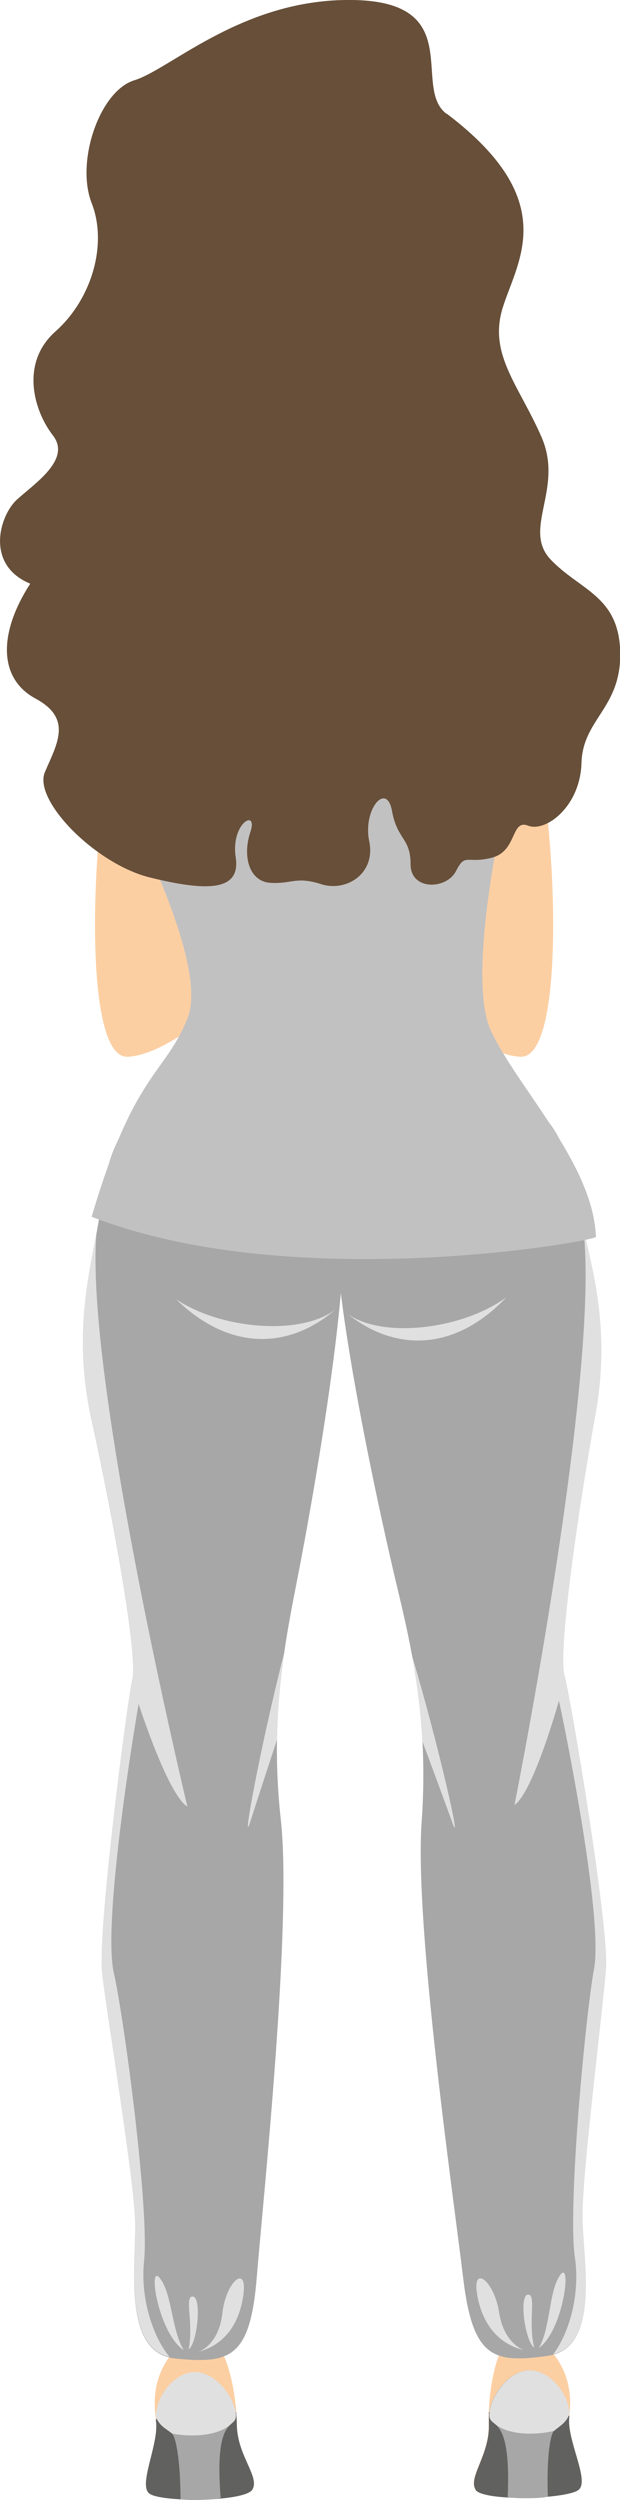 <?xml version="1.0" encoding="UTF-8"?>
<svg xmlns="http://www.w3.org/2000/svg" viewBox="0 0 33.01 132.95">
  <defs>
    <style>
      .uuid-a55e8afe-5fcd-4942-8194-bb8771baddf7 {
        fill: #fccfa3;
      }

      .uuid-42cd355d-1bcc-4b1b-add7-8f0f087af20f {
        isolation: isolate;
      }

      .uuid-45f9ad95-b89f-468a-b206-b9e7ae98e3c8 {
        fill: #674f39;
      }

      .uuid-4f8d6f82-2ad7-4e37-8477-b22bbbdc4b79 {
        fill: #a8a7a7;
      }

      .uuid-4bf76838-7a06-413f-9013-9dc706cbd68c {
        fill: #e0e0e0;
        mix-blend-mode: multiply;
      }

      .uuid-af5e0165-e7c4-4c29-90ff-e48fbaf5e503 {
        fill: #616160;
      }

      .uuid-cb41b3bf-8fa0-4d50-b90f-0b221a65d547 {
        fill: #c2c1c1;
      }
    </style>
  </defs>
  <g class="uuid-42cd355d-1bcc-4b1b-add7-8f0f087af20f">
    <g id="uuid-ba484d4b-0a54-4352-80a8-a32d8b9ad48b" data-name="Ebene 1">
      <g>
        <path class="uuid-a55e8afe-5fcd-4942-8194-bb8771baddf7" d="M5.37,43.41c-.57,5.33-.5,12.86,1.42,12.79,1.92-.07,4.76-2.56,4.76-2.56,0,0-.5-7.17-.5-7.96s-5.68-2.27-5.68-2.27Z"/>
        <path class="uuid-a55e8afe-5fcd-4942-8194-bb8771baddf7" d="M29.14,43.41c.57,5.33,.5,12.86-1.42,12.79-1.92-.07-4.76-2.56-4.76-2.56,0,0,.5-7.17,.5-7.96s5.68-2.27,5.68-2.27Z"/>
        <g>
          <g>
            <path class="uuid-a55e8afe-5fcd-4942-8194-bb8771baddf7" d="M9.14,125.18c-.87,1.08-1.02,2.31-.83,3.53,.19,1.21-.95,3.39-.36,3.88,.59,.49,5.13,.46,5.5-.21,.37-.67-.81-1.79-.84-3.4-.03-1.62-.37-3.08-.77-3.86-.4-.78-2.7,.08-2.7,.08Z"/>
            <path class="uuid-af5e0165-e7c4-4c29-90ff-e48fbaf5e503" d="M13.45,132.37c.37-.67-.81-1.79-.84-3.4,0-.24-.02-.47-.04-.69l-4.27,.37s0,.04,0,.07c.19,1.21-.95,3.39-.36,3.88,.59,.49,5.13,.46,5.5-.21Z"/>
            <path class="uuid-4f8d6f82-2ad7-4e37-8477-b22bbbdc4b79" d="M9.09,58.18c-2.65,.73-3.5,3.66-3.74,6.05-.25,2.4-1.64,6.03-.48,11.27s2.47,12.52,2.18,13.78c-.29,1.26-1.87,13.48-1.61,15.68,.26,2.21,1.66,10.67,1.75,13.05,.09,2.38-.75,7.13,2.16,7.42,2.91,.29,3.97-.04,4.32-4.31,.35-4.27,1.89-18.88,1.28-24.36-.61-5.49,.26-9.61,.92-12.99s3.01-16.19,2.34-20.31c-.67-4.12-3.61-6.79-9.12-5.27Z"/>
            <path class="uuid-4bf76838-7a06-413f-9013-9dc706cbd68c" d="M9.98,96.09s-5.5-22.88-4.84-30.55c-.44,2.35-1.24,5.59-.27,9.95,1.17,5.24,2.47,12.52,2.18,13.78-.29,1.26-1.87,13.48-1.61,15.68,.26,2.21,1.66,10.67,1.75,13.05,.09,2.29-.67,6.75,1.84,7.35-.93-1.14-1.56-3.18-1.36-5.1,.29-2.74-1.06-12.91-1.61-15.33-.55-2.42,.77-11.11,1.32-14.31,0,0,1.55,4.83,2.6,5.47Z"/>
            <path class="uuid-4bf76838-7a06-413f-9013-9dc706cbd68c" d="M9.79,124.99c-1.37-.91-1.94-4.67-1.28-3.84,.66,.83,.62,2.79,1.28,3.84Z"/>
            <path class="uuid-4bf76838-7a06-413f-9013-9dc706cbd68c" d="M10.04,124.95c.29-1.4-.25-2.86,.23-2.82,.48,.04,.24,2.49-.23,2.82Z"/>
            <path class="uuid-4bf76838-7a06-413f-9013-9dc706cbd68c" d="M10.58,125.07c.98-.27,2.06-1.04,2.36-2.9,.3-1.86-.91-.87-1.1,.84-.19,1.71-1.26,2.06-1.26,2.06Z"/>
            <path class="uuid-4f8d6f82-2ad7-4e37-8477-b22bbbdc4b79" d="M8.29,128.47c.13-1.37,1.3-2.49,2.34-2.29,1.04,.2,1.89,1.43,1.93,2.25,.05,.82-1.18-.15-.81,4.41-.24,.11-2,.16-2.14,.05,0-1.8-.21-3.26-.46-3.48-.25-.22-.73-.41-.86-.95Z"/>
            <path class="uuid-4bf76838-7a06-413f-9013-9dc706cbd68c" d="M10.63,126.17c-1.04-.2-2.21,.92-2.34,2.29,.13,.53,.61,.73,.86,.95h.01c.28,.09,2.12,.33,3.06-.43,.19-.19,.36-.25,.34-.56-.05-.82-.89-2.05-1.93-2.25Z"/>
            <path class="uuid-4bf76838-7a06-413f-9013-9dc706cbd68c" d="M13.31,96.93c.32-1.01,1.04-3.2,1.44-4.42,.03-1.66,.17-3.17,.37-4.57h0c-1.23,4.82-2.27,10.42-1.81,8.99Z"/>
          </g>
          <path class="uuid-4bf76838-7a06-413f-9013-9dc706cbd68c" d="M17.85,69.65c-1.9,1.42-6.15,1.02-8.48-.56,2.84,2.77,6,2.68,8.48,.56Z"/>
        </g>
        <g>
          <g>
            <path class="uuid-a55e8afe-5fcd-4942-8194-bb8771baddf7" d="M29.35,125.04c.91,1.05,1.11,2.27,.96,3.49-.14,1.22,1.08,3.35,.51,3.86-.57,.51-5.11,.65-5.51,0-.4-.65,.74-1.82,.71-3.43-.03-1.62,.26-3.09,.62-3.89,.37-.79,2.7-.03,2.7-.03Z"/>
            <path class="uuid-af5e0165-e7c4-4c29-90ff-e48fbaf5e503" d="M25.32,132.39c-.4-.65,.74-1.82,.71-3.43,0-.24,0-.47,0-.69l4.28,.2s0,.04,0,.07c-.14,1.22,1.08,3.35,.51,3.86-.57,.51-5.11,.65-5.51,0Z"/>
            <path class="uuid-4f8d6f82-2ad7-4e37-8477-b22bbbdc4b79" d="M26.82,58.09c2.67,.63,3.63,3.52,3.97,5.9,.34,2.38,1.87,5.96,.91,11.24s-1.99,12.6-1.65,13.85,2.38,13.4,2.21,15.61c-.17,2.21-1.25,10.73-1.25,13.11s1.02,7.1-1.87,7.49c-2.89,.4-3.97,.11-4.48-4.14-.51-4.26-2.61-18.79-2.21-24.29,.4-5.51-.62-9.59-1.42-12.94-.79-3.35-3.63-16.06-3.12-20.21,.51-4.14,3.35-6.93,8.91-5.62Z"/>
            <path class="uuid-4bf76838-7a06-413f-9013-9dc706cbd68c" d="M27.39,96s4.61-23.07,3.66-30.71c.53,2.33,1.46,5.54,.65,9.94-.96,5.28-1.99,12.6-1.65,13.85s2.38,13.4,2.21,15.61c-.17,2.21-1.25,10.73-1.25,13.11s.93,6.72-1.56,7.41c.88-1.17,1.44-3.24,1.16-5.14-.4-2.72,.57-12.94,1.02-15.38,.45-2.44-1.19-11.07-1.87-14.25,0,0-1.36,4.88-2.38,5.56Z"/>
            <path class="uuid-4bf76838-7a06-413f-9013-9dc706cbd68c" d="M28.69,124.87c1.33-.97,1.76-4.74,1.14-3.89-.62,.85-.51,2.81-1.14,3.89Z"/>
            <path class="uuid-4bf76838-7a06-413f-9013-9dc706cbd68c" d="M28.44,124.84c-.34-1.39,.14-2.87-.34-2.81-.48,.06-.14,2.5,.34,2.81Z"/>
            <path class="uuid-4bf76838-7a06-413f-9013-9dc706cbd68c" d="M27.9,124.98c-.99-.23-2.1-.97-2.47-2.81-.37-1.84,.88-.91,1.14,.79,.26,1.7,1.33,2.02,1.33,2.02Z"/>
            <path class="uuid-4f8d6f82-2ad7-4e37-8477-b22bbbdc4b79" d="M30.32,128.29c-.18-1.36-1.39-2.44-2.43-2.2-1.04,.24-1.83,1.5-1.84,2.33-.01,.82,1.18-.2,.98,4.37,.24,.1,2,.09,2.14-.03-.07-1.8,.09-3.26,.33-3.49,.24-.23,.71-.44,.82-.98Z"/>
            <path class="uuid-4bf76838-7a06-413f-9013-9dc706cbd68c" d="M27.9,126.09c1.04-.24,2.24,.84,2.43,2.2-.11,.54-.58,.75-.82,.98h-.01c-.27,.1-2.1,.41-3.08-.31-.2-.18-.36-.23-.36-.54,.01-.82,.81-2.09,1.84-2.33Z"/>
            <path class="uuid-4bf76838-7a06-413f-9013-9dc706cbd68c" d="M24.1,96.97c-.36-.99-1.16-3.16-1.61-4.36-.09-1.65-.29-3.16-.55-4.55h0c1.42,4.77,2.67,10.33,2.16,8.91Z"/>
          </g>
          <path class="uuid-4bf76838-7a06-413f-9013-9dc706cbd68c" d="M18.51,69.88c1.95,1.35,6.18,.78,8.45-.89-2.73,2.88-5.9,2.91-8.45,.89Z"/>
        </g>
        <path id="uuid-0b137c18-5ec6-40c2-81dd-488a9670edb7" data-name="icon-color" class="icon-color uuid-cb41b3bf-8fa0-4d50-b90f-0b221a65d547" d="M6.3,42.13s4.9,8.95,3.69,12c-1.21,3.05-2.84,2.84-5.11,10.58,10.8,4.19,26.85,1.28,26.85,1.07-.14-3.91-4.26-8.03-5.61-11.01-1.35-2.98,.85-12.43,.85-12.43l-2.77-5.9s-7.1-.99-7.6-1.07c-.5-.07-8.88,1.63-8.88,1.63l-1.42,5.11Z"/>
        <path class="uuid-45f9ad95-b89f-468a-b206-b9e7ae98e3c8" d="M23.77,6.05C21.83,4.59,25.12-.27,18.02,.01,12.62,.23,8.99,3.71,7.15,4.27c-1.85,.57-3.13,4.33-2.27,6.53s0,5.11-1.92,6.82c-1.92,1.7-1.14,4.26-.14,5.54,.99,1.28-.99,2.56-1.92,3.41s-1.7,3.48,.71,4.47c-1.7,2.63-1.7,5.04,.28,6.11,1.99,1.07,1.14,2.41,.5,3.91s2.7,4.9,5.61,5.61c2.91,.71,4.83,.78,4.55-1.07-.28-1.85,1.21-2.63,.78-1.35-.43,1.28-.07,2.63,1.07,2.7s1.35-.36,2.7,.07c1.35,.43,2.91-.57,2.56-2.27-.36-1.7,.92-3.2,1.21-1.63,.28,1.56,.99,1.42,.99,2.84s1.92,1.35,2.42,.36c.5-.99,.57-.36,1.92-.71,1.35-.36,.99-2.06,1.92-1.7,.92,.36,2.77-.99,2.84-3.34s2.13-2.91,2.06-5.9c-.07-2.98-2.13-3.27-3.69-4.9-1.56-1.63,.71-3.76-.5-6.53-1.21-2.77-2.84-4.4-2.06-6.89,.78-2.49,3.13-5.68-2.98-10.3Z"/>
      </g>
    </g>
  </g>
</svg>